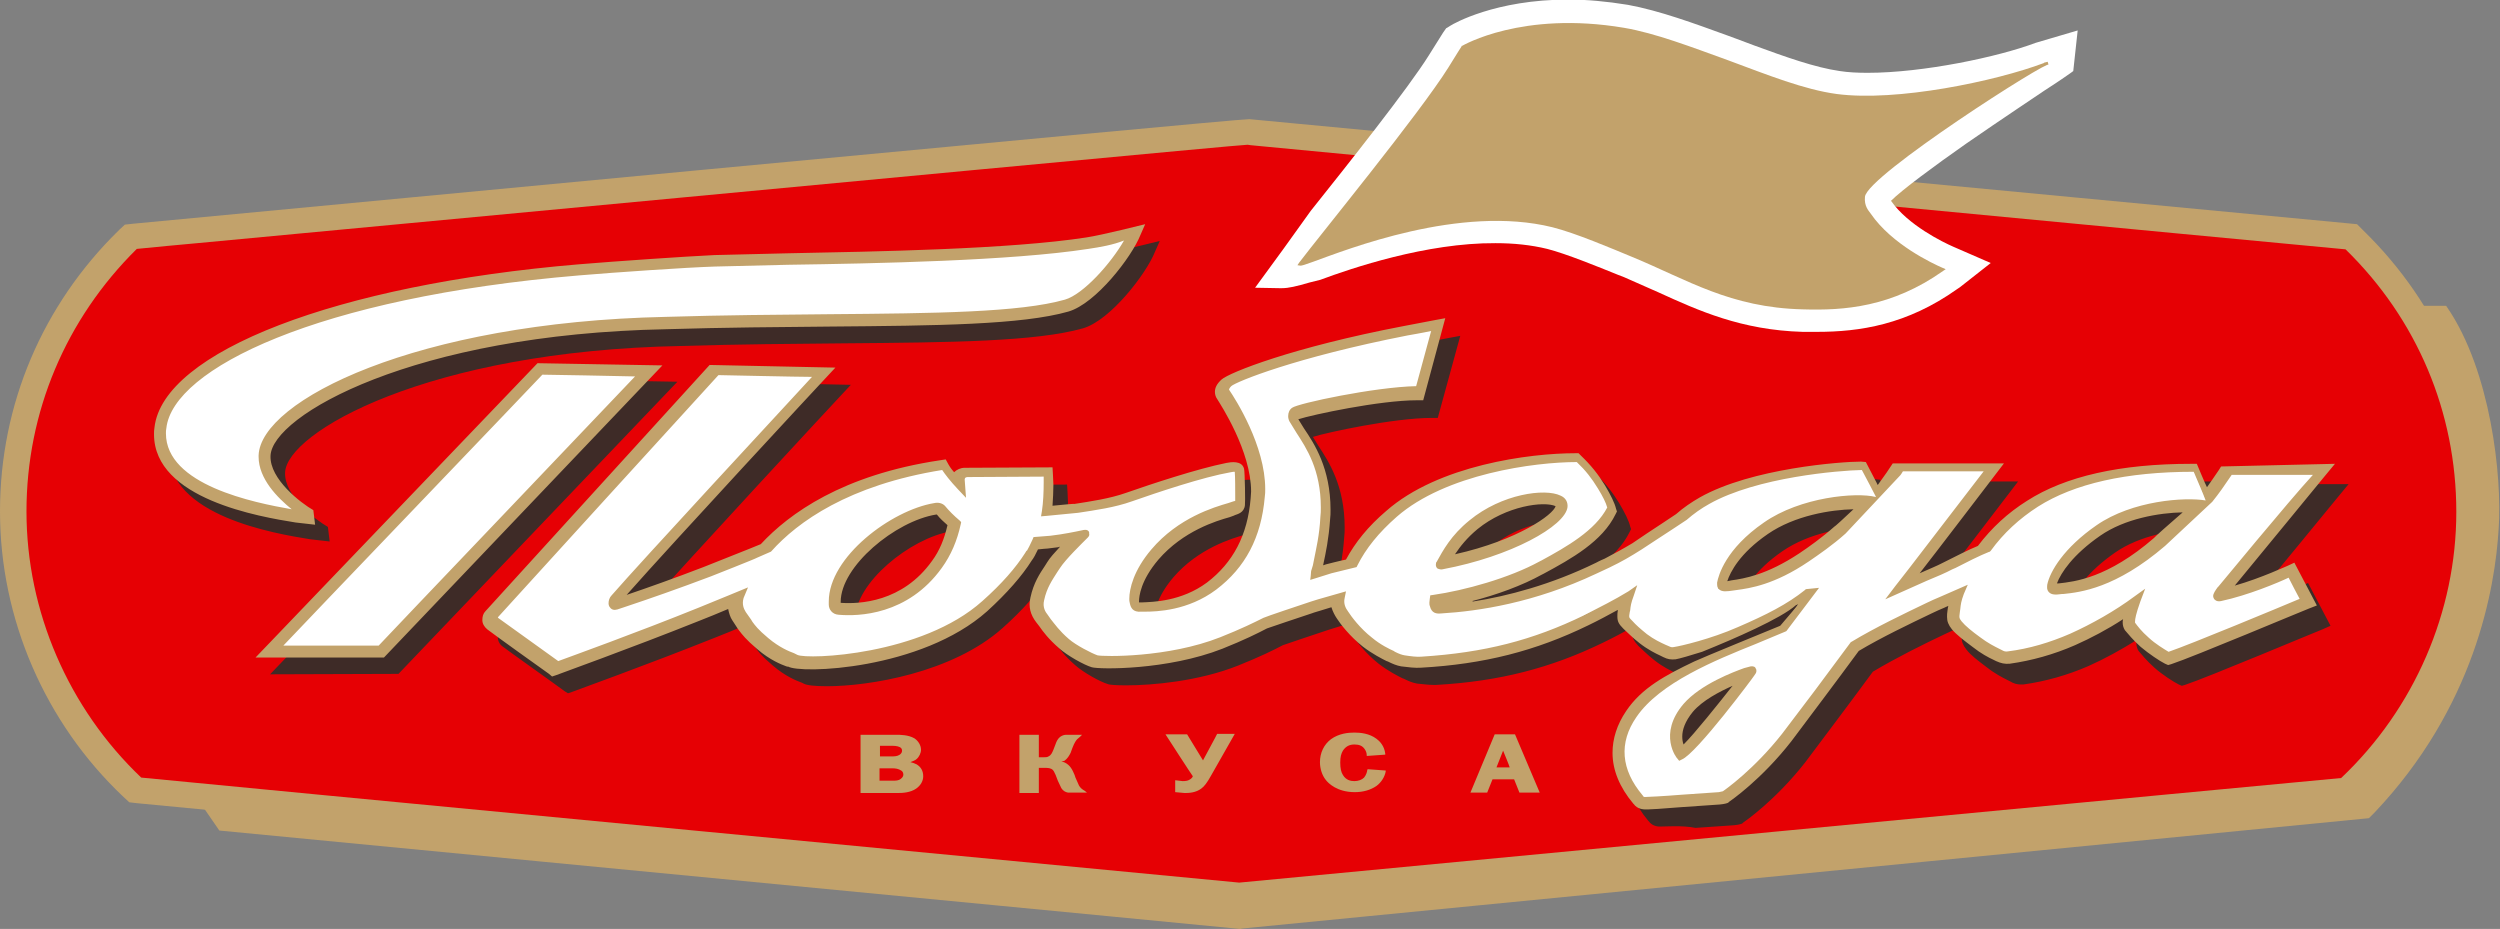 <?xml version="1.0" encoding="UTF-8"?> <svg xmlns="http://www.w3.org/2000/svg" xmlns:xlink="http://www.w3.org/1999/xlink" id="Слой_1" x="0px" y="0px" viewBox="0 0 566.5 210.5" style="enable-background:new 0 0 566.5 210.5;" xml:space="preserve"><rect x="0" y="0" width="566.5" height="210.5" fill="#808080" stroke="none"/> <style type="text/css"> .st0{fill-rule:evenodd;clip-rule:evenodd;fill:#E60004;} .st1{fill-rule:evenodd;clip-rule:evenodd;fill:#C2A26B;} .st2{fill-rule:evenodd;clip-rule:evenodd;fill:#FFFFFF;} .st3{fill-rule:evenodd;clip-rule:evenodd;fill:#3E2B27;} </style> <g> <path class="st0" d="M282.2,29l-251,24l-0.3,0.3c-17,16.4-26.3,38.4-26.3,62.1c0,23.7,9.9,46.6,27.3,62.9l0.3,0.3l250.2,23.9l0.2,0 c0.1,0,250.9-23.9,250.9-23.9l0.3-0.3c17.4-16.3,27.4-39.2,27.4-62.9c0-23.6-9.4-45.6-26.4-62.1l-0.3-0.3l-252-24L282.2,29z"></path> <path class="st1" d="M554.5,69.6l-0.2-0.3h-6.8l0.7,1c11,14.9,12.5,33.3,12.5,49.4c0,22.6-9.6,44.6-26.4,60.5 c-8.3,0.8-248.8,24.5-252.9,24.9c-3-0.3-187-18.3-234.6-22.9l-1.3-0.1l4.2,6.1l202.4,19.5l28.9,2.8l0.5-0.1l255.3-25l1.2-1.2 c22.7-23.9,27.4-50.7,28.2-64.5C567,108,564.4,84,554.5,69.6z"></path> <path class="st1" d="M535.4,52.1l-1.3-1.3L283.1,27c-1.7-0.2-250.5,23.5-253,23.7l-1.8,0.2L27,52.1C9.6,69.1,0,91.7,0,115.9 c0,24.3,10.2,47.9,28,64.7l1.3,1.2L31,182c3.4,0.3,247.5,23.7,249.2,23.8l0.5,0l252.4-24l1.3-1.2c17.8-16.8,28.1-40.4,28.1-64.7 C562.5,91.7,552.9,69.1,535.4,52.1L535.4,52.1z M280.8,200c-3.8-0.4-239.1-22.8-248.8-23.8c-16.5-15.7-26-37.7-26-60.3 C6,93.4,14.9,72.3,31,56.4c0.6-0.1,13.7-1.3,13.7-1.3C201,40.4,281,32.8,282.7,32.8l0.7,0.1c0,0,247.5,23.6,248.1,23.6 c16.2,15.8,25.1,36.9,25.1,59.5c0,22.6-9.5,44.6-26.1,60.3C529.9,176.3,280.9,200,280.8,200z"></path> <path class="st2" d="M329.2,6.9L329.2,6.9L329.2,6.9z M461.3,9.7c-8.5,3.2-25.5,6.8-38.1,6.8c-2.3,0-4.4-0.1-6.3-0.4 c-5.6-0.8-12.3-3.2-19.4-5.8l-4-1.5l-1.9-0.7c-7.7-2.8-15.6-5.7-22.7-7c-4.9-0.8-9.4-1.2-13.5-1.2c-16.6,0-26.1,5.5-26.7,5.9h0 l-0.8,0.5l-0.2,0.1L327,7.4l-3.2,5.1c-4.6,7.4-18.5,24.9-26.8,35.3l-6.1,8.5l-6.5,8.9l5.5,0.1c0.1,0,0.4,0,0.6,0 c1.5,0,3.2-0.4,6.3-1.3l2.4-0.6c7-2.6,24-8.4,39.7-8.3c4.1,0,8,0.4,11.7,1.3c4.3,1.1,11.4,4,16.1,5.9l1.3,0.5l7.7,3.4 c9.2,4.2,18.9,8.6,32.8,9c1,0,2,0,3.1,0h0.1c9.7,0,20.4-1.6,31.8-9.7l0.6-0.4l7-5.5l-8.5-3.7c-2.3-1-10.3-4.9-14.1-10.4 c2.4-2.4,9.8-7.9,17.1-13c8.1-5.6,16.1-10.9,17.7-12c3.6-2.3,6.1-4.1,6.1-4.1l0.4-0.3l1-9.2L461.3,9.7z"></path> <path class="st1" d="M463.2,14.2l-0.1,0.1c-10.9,4.1-33.3,8.8-46.9,7c-7.4-1-15.6-4.3-24.5-7.6c-8.3-3-16.6-6.2-23.7-7.4 c-23.1-3.9-36.5,4-36.7,4.1l-0.1,0l0,0.1c-0.1,0.1-1,1.6-3,4.8c-6.5,10.4-29.1,38-33.8,44.2l-0.4,0.6l0.7,0.1c0.3,0,1-0.2,2.9-0.9 c7.5-2.7,33.3-13,54.2-7.8c5.2,1.3,13.4,4.8,18,6.7c12.6,5.2,22.2,11.5,38.7,11.9c9.4,0.3,20.2-0.5,31.8-8.7l0.6-0.4l-0.7-0.3 c-2.3-1-11.5-5.3-16.3-12.3c-0.5-0.7-1.5-1.7-1.3-3.8c0.4-4.8,42.1-31.4,41.6-29.9c0-0.1-0.2-0.7-0.2-0.7L463.2,14.2z"></path> <path class="st1" d="M207.7,173.2L207.7,173.2c-0.4-0.2-0.9-0.4-1.4-0.5c0.5-0.2,1.1-0.4,1.4-0.7c0.6-0.5,1-1.4,1-2.1 c0-1-0.6-2-1.5-2.6c-1.4-0.8-3.2-0.8-4.2-0.8h-8v13.2h8.3c1.3,0,3-0.1,4.3-1c1-0.7,1.6-1.7,1.6-2.8 C209.2,174.7,208.7,173.8,207.7,173.2L207.7,173.2z M199.4,169h2.6c0.5,0,1.3,0,1.9,0.3c0.4,0.2,0.5,0.5,0.5,0.8 c0,0.3-0.1,0.6-0.5,0.9c-0.6,0.4-1.2,0.4-2,0.4h-2.5V169L199.4,169z M204.1,176.5c-0.5,0.4-1.1,0.4-1.8,0.4h-3v-2.8h2.9 c0.7,0,1.4,0.1,2,0.5c0.2,0.1,0.5,0.4,0.5,0.9C204.7,175.9,204.5,176.2,204.1,176.5L204.1,176.5z M343.3,166.4h-4.6l-5.5,13.2h3.8 c0,0,1.1-2.8,1.2-3h4.9c0.1,0.2,1.2,3,1.2,3h4.6L343.3,166.4L343.3,166.4z M339.1,173.9c0.2-0.5,1.2-3.1,1.5-3.8 c0.3,0.7,1.4,3.4,1.5,3.8H339.1L339.1,173.9z M309.8,174.6c0,0.2-0.2,1-0.7,1.6c-0.5,0.5-1.3,0.8-2.2,0.8c-0.8,0-1.9-0.2-2.6-1.4 c-0.4-0.6-0.6-1.5-0.6-2.8c0-1.3,0.2-2,0.6-2.7c0.6-0.9,1.4-1.4,2.6-1.4c1.1,0,1.8,0.3,2.3,1c0.3,0.4,0.5,0.9,0.5,1.4l0,0.2 l4.2-0.3l0-0.2c-0.2-1.8-1.3-2.9-2-3.4c-1.6-1.2-3.6-1.4-5-1.4c-1.4,0-3.5,0.2-5.3,1.5c-1.6,1.2-2.5,3.1-2.5,5.2c0,1.5,0.5,3,1.3,4 c0.6,0.8,2.6,2.8,6.6,2.8c1.9,0,3.6-0.5,4.9-1.4c1.1-0.8,1.9-2.1,2.1-3.3l0-0.2l-4.1-0.3L309.8,174.6L309.8,174.6z M272.6,172.3 c-0.3-0.5-3.6-5.9-3.6-5.9h-4.9c0,0,6,9.3,6.2,9.5c-0.1,0.3-0.4,0.6-0.8,0.8c-0.3,0.2-0.8,0.3-1.5,0.3l-1.7-0.2l0,0.2v2.5l2.2,0.2 c1,0,2.5-0.1,3.7-1c0.7-0.5,1.3-1.3,2.2-2.9l5.4-9.5h-4C275.8,166.4,272.9,171.7,272.6,172.3L272.6,172.3z M244.5,178l-0.8-1.8 l-0.2-0.6c-0.5-1.2-1-2.2-2.2-2.8c-0.2-0.1-0.5-0.2-0.8-0.2c0.2-0.1,0.5-0.1,0.7-0.2c0.7-0.5,1.1-1.2,1.4-1.8l0.4-1.1 c0.5-1.3,0.9-1.8,1.1-2l0.7-0.6l0.4-0.4l-0.5,0h-3.1c-0.5,0-1,0.2-1.4,0.5c-0.5,0.4-0.8,1-1,1.6l-0.5,1.3c-0.3,0.7-0.5,1.2-1.1,1.5 c-0.3,0.2-0.7,0.2-1.2,0.2h-1v-5.1h-4.4v13.2h4.4V174h1.3c0.7,0,1.4,0,1.9,0.5c0.1,0.1,0.3,0.4,0.6,1.1l0.5,1.3l0.8,1.7 c0.4,0.6,0.9,0.9,1.5,1h4.3l-0.5-0.4C245.1,178.8,244.8,178.5,244.5,178z"></path> <path class="st3" d="M376.2,187.3c-0.1,0-0.2,0-0.3,0c-1.4-0.1-2.1-0.9-2.2-1.1l-0.2-0.2c-3.1-3.7-4.7-7.6-4.7-11.5 c0-3.2,1-6.4,3.1-9.5c3.5-5.2,8.9-8.1,15.4-11.2c1.9-0.9,17-7.1,20-8.3c0.8-1,3.1-3.7,3.8-4.7c-0.2,0.1-0.5,0.2-0.7,0.2 c-3.5,3.1-13.9,7.6-21.3,10.6c-2.5,0.8-5.3,1.7-6,1.8c-0.3,0-0.5,0-0.7,0c-0.7,0-1.3-0.2-2.1-0.6l-0.6-0.3 c-1.1-0.5-2.9-1.4-4.7-2.8c-1.8-1.4-2.7-2.4-3.6-3.2l-0.2-0.2c-0.9-1-1.3-1.6-1.3-2.7c0-0.4,0.1-0.8,0.1-1.4c0,0,0-0.1,0-0.1 c-2.2,1.2-4.4,2.4-6.7,3.5c-11.9,5.8-23.6,8.8-37.8,9.6c-0.3,0-0.5,0-0.8,0c-1.1,0-2.4-0.2-3.6-0.3c-1.1-0.2-2-0.6-3-1.1l-0.3-0.1 c-1-0.5-3.2-1.6-5.4-3.3c-2.9-2.3-5-5-5.9-6.5c-0.4-0.6-0.9-1.5-1.2-2.5c-1.3,0.4-2.6,0.8-2.6,0.8l-1.6,0.5 c-3.4,1.1-9.8,3.3-10.4,3.5c-2.1,1.1-5.1,2.6-10.1,4.6c-9,3.6-19.6,4.5-25.4,4.5c-2.2,0-3.8-0.1-4.2-0.3c-1.7-0.5-5.5-2.6-7.4-4.3 c-2.4-2.1-3.6-3.8-4.5-5l-0.7-0.9c-1.3-1.7-1.8-3.6-1.3-5.6c0.7-3.3,2.1-5.4,3.3-7.2l0.5-0.8c0.6-1,1.7-2.2,2.9-3.5 c-0.1,0-0.2,0-0.4,0.1l-2.4,0.3c0,0-1.5,0.1-2.2,0.2c-0.5,1.1-1,2-1.4,2.5c-2.2,3.5-5.6,7.4-10.2,11.5 c-11.4,10.2-30.4,13.2-39.8,13.2c-2.7,0-4.6-0.2-5.3-0.6l0,0l-0.4-0.2c-1.1-0.4-3.7-1.4-6.6-3.9c-2.6-2.2-3.4-3.3-4-4.2l-0.3-0.4 l-1.3-1.9c-0.4-0.6-0.7-1.5-0.9-2.5c-0.4,0.2-6.5,2.7-6.6,2.7c-15.5,6.2-32.2,12.2-32.4,12.3l-0.9,0.3l-0.8-0.5 c-1.3-1-13-9.3-14-10.1c-0.7-0.5-1.1-1.3-1.1-2.1c-0.1-0.8,0.2-1.5,0.7-2l50.8-55.8l28.5,0.6l-2.7,2.9 c-0.4,0.4-33.9,36.5-44.6,48.6c5-1.7,10.9-3.8,17.4-6.3l10.3-4.1c0,0,2.2-0.9,2.7-1.1c6.4-6.9,18.5-15.7,40.5-19l1.3-0.2l0.6,1.1 c0.1,0.2,0.5,0.9,1.3,1.8c0.6-0.6,1.5-1,2.4-1l19.8-0.1l0.1,1.7c0,0.7,0.1,1.5,0.1,2.3c0,1.5-0.1,3.1-0.2,4.7 c2.1-0.2,4.9-0.4,4.9-0.4h0c3.8-0.6,8-1.2,11.7-2.5c5.7-2,16.3-5.5,22.9-6.7c0.4-0.1,1-0.2,1.6-0.2c1,0,2.1,0.3,2.4,1.5 c0.2,0.8,0.3,7.8,0.2,8.3c-0.2,1.7-1.7,2-2.2,2.2l-0.2,0.1l-1.1,0.4c-2.9,0.8-10.5,3.1-16.1,9.6c-4,4.7-4.4,8.3-4.4,9.5 c0,0.1,0,0.1,0,0.2c0.3,0,0.7,0,0.7,0c2.4,0,8.9-0.2,14.7-4.5c5.9-4.5,9.2-10.7,9.9-19.1c0.1-0.5,0.1-1,0.1-1.5 c0-9.2-6.9-19.7-7.7-21c-0.3-0.4-0.5-1-0.5-1.6c0-0.9,0.4-1.9,1.5-2.8c1.8-1.6,16.2-7.2,41.2-12.1l6.8-1.3l2.7-0.5l-5.1,18.6h-1.3 c0,0,0,0-0.1,0c-8.5,0-23.8,3.3-26.9,4.3c0.1,0.2,1.3,2.1,1.3,2.1c2.3,3.5,5.9,9,5.9,18.4c0,0.7,0,1.5-0.1,2.2 c-0.3,4.4-1,7.7-1.5,10c0,0,0,0.2-0.1,0.4c0.4-0.1,0.6-0.2,0.6-0.2c0,0,3.5-0.8,4.6-1.1c2.1-3.9,5-7.5,9.1-11 c11.8-10.4,32.5-13.1,42.9-13.1h0.7l0.5,0.5c2.3,2.2,3.9,4.2,5.5,6.8c1.3,2.2,2.2,4,2.5,5.3l0.2,0.6l-0.3,0.6 c-3,6.2-10,10.1-16.3,13.6l-0.4,0.2c-4.5,2.5-10.3,4.6-15.8,6c7.8-1.1,17.6-3.6,28.1-8.8c0,0,0.9-0.5,1.9-0.9 c2.1-1.1,4.3-2.3,6.3-3.5l3.4-2.3c0,0,6.4-4.2,6.5-4.3c1.7-1.5,3.5-2.7,5.4-3.8c11.7-6.7,32.1-8.1,36.5-8.1l1.1,0.1l2.5,4.9 c0,0,0.1,0.3,0.2,0.4c1-1.4,2-2.8,2-2.8l1.4-2.1l21.6,0l3.6,0c0,0-17.1,22.4-19.1,24.9c2-0.9,4-1.7,5.3-2.4l0.7-0.3 c2.2-1.1,5.3-2.7,7.4-3.6c3.1-4.1,6.8-7.5,11.1-10.2c8.7-5.6,21.2-8.4,37.2-8.4h0.1l1.2,0c0,0,2,4.8,2.3,5.3c0.7-1,1.5-2.1,2.7-3.9 l0.5-0.8l25.5,0l-2.4,2.9c0,0-15.5,18.9-20.3,24.7c6-1.7,11.9-4.5,12-4.5l1.5-0.7l5.1,9.7l-1.8,0.8c-1.1,0.4-26.3,11-31.2,12.6 l-0.7,0.2l-0.7-0.3c-1.2-0.6-3.7-2.2-5.5-3.8c-1.9-1.7-2.8-2.9-3.6-3.8c-0.3-0.5-0.5-1-0.5-1.8c0-0.2,0-0.4,0.1-0.7 c-3.5,2.2-7.3,4.3-10.9,5.9c-4.8,2.1-9.8,3.5-14.8,4.2c-0.2,0-0.4,0-0.6,0c-0.8,0-1.6-0.2-2.4-0.7l-0.6-0.3c-1-0.5-2.8-1.4-4.7-2.9 c-2-1.5-3.7-2.8-4.6-4c-0.8-1-1.1-1.8-1.1-2.8c0-0.4,0-0.9,0.1-1.4c0,0,0.1-0.9,0.1-1.1c-0.3,0.1-0.9,0.4-0.9,0.4l-1.4,0.6 l-1.5,0.7c-5.1,2.4-11.3,5.5-16.5,8.6c-0.4,0.6-7.8,10.5-7.8,10.5l-7.5,10c-6.8,8.7-13.8,13.5-14.1,13.7l-0.1,0.1l-0.1,0.1 c-0.2,0.1-0.8,0.3-1.9,0.4l-8.7,0.6C381.3,187,377.4,187.3,376.2,187.3L376.2,187.3z M396,159.2c-2.9,1.3-6.8,3.3-9,5.9 c-1.9,2.2-2.4,4.2-2.4,5.7c0,0.7,0.1,1.3,0.3,1.8C387.4,169.9,392.6,163.5,396,159.2L396,159.2z M215.5,120.4 C215.5,120.4,215.5,120.4,215.5,120.4c-9.3,1.6-21.7,11.7-21.7,19.8c0,0.1,0,0.2,0,0.2c0.5,0,1.1,0.1,1.7,0.1 c4.8,0,13.1-1.3,19-9.6c1.7-2.3,2.8-5.1,3.6-8c-0.9-0.8-1.7-1.6-2.4-2.5C215.6,120.4,215.6,120.4,215.5,120.4L215.5,120.4z M498,119.9c-5.3,0.1-13.1,1.4-18.7,5.3c-6.2,4.3-8.9,8.4-9.8,10.8l0.4,0c3.6-0.4,11.1-1.2,21.6-10.3 C491.4,125.6,495.1,122.4,498,119.9L498,119.9z M423.3,119.3c-5.1,0.1-13.3,1.4-19.4,5.6c-6.4,4.4-8.5,8.6-9.2,10.7 c0.1,0,1-0.2,1-0.2c2.8-0.4,7.9-1.2,15.3-6.1c2.1-1.4,5.2-3.6,8-6.1C419,123.2,421.2,121.2,423.3,119.3L423.3,119.3z M353.1,118.1 c-3.8,0-10,1.6-15,5.7c-2.4,2-3.9,3.9-5.1,5.7c14.2-3.2,22.2-9.1,22.8-10.9C355.2,118.2,354.3,118.1,353.1,118.1L353.1,118.1z M61.2,152.8l29.1-0.1l63.2-66.2l-28.3-0.5L61.2,152.8L61.2,152.8z M406.4,144.8L406.4,144.8l0.1-0.1L406.4,144.8L406.4,144.8z M74.7,122.7l-0.4-3.3c-2.8-1.6-9.9-7-9.7-12.3c0.3-9.1,32.3-27.6,89.7-28.7c13.1-0.4,25.8-0.5,37-0.6c24.3-0.2,43.5-0.4,54.1-3.4 c6.2-1.8,14.3-12.3,16.3-17.3l1.1-2.5c0,0-9.9,2.5-13.3,3c-17.4,2.7-47.7,3.2-67.8,3.6l-16.5,0.4c-6.4,0.3-22.5,1.4-30.8,2.1 c-54.7,4.6-94.2,19.8-96.1,37c-0.1,0.5-0.1,1-0.1,1.5c0,14.7,24,18.7,32.1,20L74.7,122.7z"></path> <path class="st2" d="M503.2,135.3c-1.4,0.3-0.2-1.2,0.3-1.9c0.1-0.1,21.9-26.5,21.9-26.5l-20.8,0c-2.2,3.3-3,4.4-4.6,6.5 c-1.1-2.7-2.4-5.8-3-7.1c-4.7,0-23.6-0.1-36.4,8.1c-4.7,3-8.2,6.6-10.9,10.2c-2.1,0.8-6.2,2.9-8.3,4h0c-2.8,1.5-8,3.4-11.8,5.3 c5.5-7.1,12.5-16.1,21.2-27.5l-20.7,0c-2.1,3-3.1,4.6-4.6,6.5c-1.1-2.2-2.9-5.5-3.5-6.9c-4.7,0-24.4,1.5-35.6,7.9 c-1.9,1.1-3.7,2.4-5.2,3.7c-4,2.6-8.4,5.6-10,6.6c-2.8,1.8-5.6,3.3-8.4,4.7c0,0,0-0.1,0-0.1c-13.4,6.6-26.5,9.2-36.6,9.7 c-1,0.1-1.4,0-1.7-1c-0.1-0.2-0.1-0.7,0-1.4c7.1-1,17.3-3.9,24.4-7.7c6.1-3.4,13.1-7.2,15.9-13c-0.3-1.3-1.2-3-2.3-4.8 c-1.6-2.7-3.3-4.6-5.2-6.4c-10.1,0-30.5,2.8-41.8,12.7c-4.5,4-7.3,7.7-9.1,11.2c-1.7,0.4-3.8,0.9-5.3,1.3l0,0 c-1.4,0.4-3.2,0.9-3.6,1.1c-0.1,0,0.4-1.1,0.6-1.9c0.3-1.9,1.4-5.7,1.8-11.2c0.8-12.8-5.6-18.7-7.1-22c-0.3-0.8-0.2-1.5,0.3-1.9 c1-0.8,18.8-4.7,28.3-4.7c1-3.4,2.9-11,4-14.6c-2,0.3-4.2,0.8-6.7,1.2C293,80.3,279.3,85.9,278,87.1c-0.8,0.7-1.1,1.5-0.7,2 c0.4,0.6,8.9,13.1,7.9,23.6c-0.7,8-3.7,15.1-10.6,20.3c-7.1,5.3-15.2,4.7-16.5,4.9c-1.3,0.1-1.5-0.4-1.7-1.2 c-0.2-1.1-0.1-5.6,4.7-11.4c6.8-8,16.4-9.9,17.9-10.5c0.6-0.2,1.2-0.1,1.3-0.8c0.1-0.7-0.1-7.3-0.2-7.6c-0.1-0.3-1.2-0.2-2-0.1 c-6.3,1.2-16.5,4.6-22.6,6.7c-3.7,1.3-8,1.9-12,2.5v0c-1.7,0.2-5.7,0.5-7.1,0.7c0.4-2.7,0.5-6.7,0.4-8.9c0,0-14.3,0.1-18.2,0.1 c-1.2,0-1.6,1-1.6,1.6c0,0.4,0.1,0.9,0.1,1.4c-2.3-2.3-3.6-4.3-3.8-4.8c-20.8,3.2-33.1,11.4-39.8,18.8c-1,0.4-2,0.9-3,1.3l0,0 c-3.6,1.5-7,2.9-10.4,4.1l0,0c-8.2,3.1-15.5,5.6-21.2,7.5c-0.9,0.3-1-0.9-0.2-1.7c7.6-8.8,46.8-51,46.8-51l-23.7-0.5 c0,0-49.1,53.9-50.3,55.2c-0.3,0.3-0.4,1,0.3,1.5c1,0.8,13.9,10,13.9,10s16.6-6,32.3-12.3c0,0,0,0,0-0.1c2.2-0.9,4.4-1.8,6.6-2.7 c0,0,1.7-0.7,2.5-1.1c-0.1,0.2-0.2,0.3-0.2,0.5c-0.4,1.6,0,2.8,0.7,3.8c0.3,0.5,0.7,1.1,1.2,1.8c0.8,1,1.2,1.9,4.1,4.4 c3.4,2.8,6.2,3.5,6.6,3.8c1.7,1.1,28.7,0.6,43.1-12.3c4.5-4.1,7.8-7.8,9.9-11.1c0.1,0,0.9-1.4,1.7-3.2c1.3-0.1,2.8-0.2,3.2-0.3 c0.4,0,1.5-0.2,2.3-0.3l0,0c2.8-0.4,5.4-1,5.4-1s0.3-0.1,0.3,0c0,0.1,0,0-0.1,0.1c-1.8,1.7-5.1,5-6.4,7c-1.4,2.2-2.9,4.1-3.7,7.5 c-0.5,2,0.4,3.4,1,4.1c1,1.3,2,3.1,5,5.6c1.7,1.5,5.3,3.4,6.8,3.9c1.1,0.4,16.2,0.7,28.4-4.1c5.1-2,8-3.5,9.9-4.5 c0.4-0.2,7.4-2.6,10.6-3.6c2.1-0.6,5.3-1.6,6.4-1.9c-0.3,1.7,0.4,2.9,1,3.8c1,1.5,3,4,5.6,6.1c2.3,1.8,4.9,3,5.4,3.2 c1,0.5,1.7,0.8,2.5,0.9c1.6,0.2,3,0.4,4,0.3c14.1-0.9,25.4-3.7,37.2-9.5c0,0,0-0.1,0-0.1c3.4-1.5,6.8-3.3,10.1-5.3 c-0.7,1.9-0.7,2.6-0.9,3.9c-0.2,1.6-0.2,1.7,0.7,2.6c0.9,0.9,1.8,1.8,3.6,3.3c2,1.6,4.1,2.4,5,2.9c0.7,0.4,1.1,0.4,1.8,0.3 c1.3-0.2,8.3-1.5,14.6-4.3c5.7-2.5,10.8-5.2,15.4-8.9l0.6-0.1c0,0-2.9,3.8-6,7.9c-8.9,4.1-27.2,9.5-34.1,19.7 c-7.1,10.4,1.3,18.6,1.7,19.2c0,0,0.2,0.4,0.9,0.4c0.7,0.1,8.2-0.5,8.2-0.5s7.8-0.5,8.7-0.6c0.9-0.1,1.3-0.3,1.3-0.3 s7-4.7,13.7-13.3c3.7-4.7,4.1-5.4,15.5-20.7c5.9-3.5,13.1-6.9,18.5-9.5c1.3-0.6,4.2-2,5.6-2.5c-0.8,2.1-0.8,3-1,4.4 c-0.2,1.6-0.1,2,0.6,2.9c0.9,1,2.5,2.3,4.4,3.7c2.3,1.7,4.2,2.5,5.1,3c0.7,0.4,1.3,0.5,2,0.4c1.7-0.2,7.4-1,14.3-4 c4.6-2.1,10-5.1,14.6-8.5c-0.7,1.9-1.7,4.8-1.1,5.6c0.7,0.9,1.5,2,3.3,3.6c1.7,1.4,4,3,5.1,3.5c4.8-1.7,31-12.6,31-12.6l-3.4-6.5 C519.1,129.8,510.4,133.9,503.2,135.3L503.2,135.3z M333.7,118.5c7.1-5.8,16.4-7,19.6-5.4c4.9,2.3-7.6,11.5-26.5,15 c-0.1,0-0.4,0-0.4-0.3C327.9,125,329.7,121.8,333.7,118.5L333.7,118.5z M212.6,128.2c-7.5,10.4-18.6,10.6-22.6,10.3 c-1-0.1-1.3-0.8-1.3-1.5c-0.5-9.5,13.1-20.4,23.1-22.1c0.8-0.1,1.4,0.1,1.7,0.4c0.9,1.1,2,2.3,3.3,3.3 C216.1,121.7,214.9,125,212.6,128.2L212.6,128.2z M397.2,152.2c0,0.1-0.1,0.2-0.3,0.4c-0.8,1.2-13.2,17.6-16.1,18.8 c0,0-4-4.9,1.4-11.2c4.1-4.7,12.8-7.6,13.3-7.8c0.6-0.2,0.8-0.3,1.3-0.4C397.2,151.8,397.4,151.9,397.2,152.2L397.2,152.2z M416.9,120.7c-2.8,2.5-5.8,4.7-8.2,6.2c-8.4,5.6-14.1,6.1-16.7,6.5c-1.7,0.3-2.9,0.4-2.7-0.8c0.4-2.4,2.6-7.7,10.3-13 c8.4-5.8,20.8-6.5,24.6-5.6C422.3,115.7,419.4,118.4,416.9,120.7L416.9,120.7z M489.3,123.2c-11.3,9.8-19.2,10.3-22.9,10.8 c-1.8,0.2-2.5,0.2-2.3-1c0.4-2.4,3.1-7.6,10.8-12.9c7.9-5.5,19.6-6.2,24.1-5.4C497.2,116.2,492.3,120.6,489.3,123.2L489.3,123.2z M59.5,103.2c-0.3,7.5,10.6,13.9,10.6,13.9c-1.9-0.9-35.1-3.4-33.3-20.2c1.6-15,38-30.7,94.5-35.4c8.5-0.7,24.5-1.8,30.8-2.1 c14.7-0.6,61-0.3,84.5-4c3.9-0.6,7.7-1.3,10.2-2.9c-1.9,4.8-9.8,14.7-15.2,16.3c-15.2,4.3-50,2.6-90.7,3.9l0,0 C94.2,73.9,59.9,91.8,59.5,103.2L59.5,103.2z M122.5,84l23.5,0.4l-59.9,62.8l-24.2,0L122.5,84z"></path> <path class="st1" d="M71.4,118.9l-0.4-3.3c-2.8-1.6-9.9-7-9.7-12.3c0.3-9.1,32.3-27.6,89.7-28.7c13.1-0.4,25.8-0.5,37-0.6 c24.3-0.2,43.6-0.4,54.1-3.4c6.2-1.8,14.3-12.3,16.3-17.3l1.1-2.5c0,0-9.9,2.5-13.3,3c-17.4,2.7-47.7,3.2-67.8,3.6l-16.5,0.4 c-6.4,0.3-22.5,1.4-30.8,2.1c-54.7,4.6-94.2,19.8-96.1,37c-0.1,0.5-0.1,1-0.1,1.5c0,14.7,24,18.7,32.1,20L71.4,118.9L71.4,118.9z M37.6,98.2c0-0.4,0-0.8,0.1-1.2c1.5-13.4,34.1-29.6,93.6-34.6c8.3-0.7,24.3-1.8,30.7-2l16.5-0.4c20.1-0.3,50.6-0.9,68.1-3.6 c2.7-0.4,5.6-0.9,8.1-1.9c-2.9,5.1-9.2,12.2-13.4,13.4c-10.2,2.9-29.3,3.1-53.4,3.3c-11.2,0.1-23.9,0.2-37,0.6 C94.3,73,59,90.8,58.6,103.2c0,0.1,0,0.2,0,0.3c0,5,4.3,9.3,7.5,11.9C57.5,113.9,37.6,109.9,37.6,98.2L37.6,98.2z M121.8,82.3 l28.3,0.5L87,149l-29.1,0L121.8,82.3L121.8,82.3z M85.8,146.3c-0.7,0-18.1,0-21.6,0c2.8-3,58.2-60.8,58.7-61.4 c0.7,0,17.6,0.3,21,0.4C141.2,88.2,86.3,145.7,85.8,146.3L85.8,146.3z M326.9,129c15.5-2.9,27.8-9.8,28.3-14.1 c0.1-1.1-0.4-2.1-1.6-2.6c-3.5-1.7-13.3-0.4-20.6,5.6c-4.2,3.4-6,6.8-7.5,9.5l-0.1,0.1l0,0.2c-0.1,0.4,0,0.8,0.3,1.1 C326.1,129,326.6,129.1,326.9,129L326.9,129z M334.8,119.9c6.5-5.3,15.1-6.4,17.7-5.2c-0.5,1.9-8.5,7.7-22.8,10.9 C330.9,123.8,332.4,121.9,334.8,119.9L334.8,119.9z M396.7,151L396.7,151c-0.1,0-1.4,0.4-1.5,0.4c-2.2,0.8-9.8,3.6-13.7,8.1 c-5.9,6.9-1.5,12.4-1.4,12.4l0.4,0.5l0.6-0.3c3.3-1.3,16.4-18.9,16.4-19l0.4-0.6c0.1-0.2,0.1-0.4,0.1-0.5c0-0.3-0.1-0.5-0.2-0.6 C397.8,151.2,397.4,150.9,396.7,151L396.7,151z M381.5,168.7c-0.2-0.5-0.3-1.1-0.3-1.8c0-1.5,0.6-3.4,2.4-5.6 c2.2-2.6,6.1-4.6,9-5.9C389.2,159.7,384.1,166.1,381.5,168.7L381.5,168.7z M529.1,105.1l-2.4,2.9c0,0-15.5,18.9-20.3,24.7 c6-1.7,11.9-4.5,12-4.5l1.5-0.7l5.1,9.7l-1.8,0.7c-1.1,0.4-26.3,11-31.2,12.6l-0.7,0.2l-0.7-0.3c-1.2-0.6-3.6-2.2-5.5-3.8 c-1.9-1.7-2.8-2.9-3.6-3.8c-0.3-0.5-0.5-1-0.5-1.8c0-0.2,0-0.4,0.1-0.7c-3.5,2.3-7.3,4.3-10.9,5.9c-4.8,2.1-9.8,3.5-14.8,4.2 c-1.1,0.1-2-0.1-3.1-0.6l-0.6-0.3c-1.1-0.5-2.8-1.4-4.7-2.9c-2-1.5-3.7-2.8-4.7-4c-0.8-1-1.1-1.8-1.1-2.8c0-0.4,0-0.9,0.1-1.4 c0,0,0.1-0.9,0.2-1.1c-0.3,0.1-0.9,0.4-0.9,0.4l-1.4,0.6l-1.5,0.7c-5,2.4-11.3,5.4-16.5,8.5c-0.4,0.6-7.8,10.5-7.8,10.5l-7.5,10 c-6.8,8.7-13.8,13.5-14.1,13.7l-0.1,0.1l-0.1,0.1c-0.2,0.1-0.8,0.3-1.9,0.4l-8.7,0.6c-3.5,0.3-7.8,0.6-8.5,0.5 c-1.4-0.1-2.1-0.9-2.2-1.1l-0.2-0.2c-3.1-3.7-4.7-7.6-4.7-11.5c0-3.2,1-6.4,3.1-9.5c3.5-5.2,8.9-8.1,15.4-11.2 c1.9-0.9,16.6-6.9,19.5-8.1c0.8-1,3.4-3.9,4.1-4.9c-0.2,0.1-0.4,0.2-0.5,0.2c-3.5,3.1-13.9,7.6-21.3,10.6c-2.5,0.8-5.3,1.6-6,1.7 c-1.1,0.1-1.8,0-2.8-0.5l-0.6-0.3c-1.1-0.5-2.9-1.4-4.7-2.8c-1.8-1.4-2.7-2.4-3.6-3.2l-0.2-0.2c-1-1-1.3-1.6-1.3-2.7 c0-0.4,0-0.9,0.1-1.4c0,0,0-0.1,0-0.1c-2.2,1.2-4.4,2.4-6.7,3.5c-11.9,5.8-23.6,8.8-37.9,9.6c-1.3,0.1-2.9-0.1-4.5-0.3 c-1.1-0.2-2-0.6-3-1.1l-0.3-0.1c-1-0.5-3.2-1.6-5.4-3.3c-2.9-2.3-5-5-5.9-6.4c-0.4-0.6-0.9-1.5-1.2-2.5c-1.3,0.4-2.6,0.8-2.6,0.8 s-1.7,0.5-1.6,0.5c-3.4,1.1-9.8,3.3-10.4,3.5c-2.1,1.1-5.1,2.6-10.1,4.6c-12.5,4.9-27.9,4.7-29.6,4.2c-1.7-0.5-5.5-2.6-7.4-4.3 c-2.4-2.1-3.6-3.7-4.5-5l-0.7-0.9c-1.3-1.7-1.8-3.5-1.3-5.6c0.7-3.3,2.1-5.4,3.3-7.2l0.5-0.8c0.6-1,1.7-2.2,2.9-3.5 c-0.1,0-0.2,0-0.4,0.1l-2.4,0.3c0,0-1.5,0.1-2.2,0.2c-0.5,1.1-1,2-1.4,2.5c-2.2,3.5-5.6,7.4-10.1,11.5 c-14.9,13.3-42.5,14.3-45.2,12.5l0.1,0.1l-0.4-0.1c-1.1-0.4-3.7-1.4-6.6-3.9c-2.6-2.2-3.4-3.3-4.1-4.2l-0.3-0.4l-1.3-2 c-0.4-0.6-0.7-1.5-0.9-2.5c-0.4,0.2-6.5,2.7-6.6,2.7c-15.5,6.2-32.2,12.2-32.4,12.3l-0.9,0.3l-0.7-0.6c-1.3-0.9-13-9.3-14-10.1 c-0.7-0.6-1.1-1.3-1.1-2.1c0-0.8,0.2-1.5,0.7-2l50.8-55.8l28.5,0.6l-2.7,2.9c-0.4,0.4-33.9,36.5-44.6,48.6c5-1.7,10.9-3.8,17.4-6.3 l10.3-4.1c0,0,2.2-0.9,2.7-1.1c6.4-6.9,18.5-15.7,40.6-19l1.3-0.2l0.6,1.1c0.1,0.2,0.5,0.9,1.3,1.8c0.6-0.6,1.5-1,2.4-1l19.9-0.1 l0.1,1.7c0,0.7,0.1,1.5,0.1,2.3c0,1.5-0.1,3.1-0.2,4.7c2.1-0.2,5-0.5,4.9-0.4c3.8-0.6,8-1.2,11.7-2.5c5.7-2,16.3-5.5,22.8-6.8 c1-0.2,3.5-0.6,4,1.3c0.2,0.8,0.3,7.8,0.2,8.3c-0.2,1.7-1.7,2-2.2,2.2c0,0-0.3,0.1-0.2,0.1l-1.1,0.4c-2.9,0.8-10.5,3.1-16.1,9.6 c-4,4.7-4.4,8.3-4.4,9.5c0,0.1,0,0.1,0,0.2c0.3,0,0.7,0,0.7,0c2.4-0.1,8.9-0.2,14.7-4.5c5.9-4.5,9.2-10.7,9.9-19.1 c0-0.5,0.1-1,0.1-1.5c0-9.2-6.9-19.7-7.7-21c-0.3-0.4-0.5-1-0.5-1.6c0-0.9,0.4-1.8,1.5-2.8c1.8-1.6,16.1-7.3,41.2-12.1l6.8-1.3 l2.7-0.5l-5,18.6l-1.4,0c-8.5,0-23.8,3.3-26.9,4.3c0.1,0.2,1.3,2.1,1.3,2.1c2.3,3.4,6,9,6,18.4c0,0.7,0,1.5-0.1,2.2 c-0.3,4.4-1,7.7-1.5,10c0,0,0,0.2-0.1,0.4c0.4-0.1,0.6-0.2,0.6-0.2c0,0,3.5-0.9,4.6-1.1c2.1-3.9,5-7.5,9.1-11 c11.8-10.4,32.5-13.1,42.9-13.1h0.7l0.5,0.5c2.3,2.2,3.9,4.2,5.5,6.8c1.3,2.2,2.2,4,2.5,5.3l0.2,0.6l-0.3,0.6 c-3,6.2-10,10.1-16.3,13.5l-0.4,0.2c-4.5,2.5-10.3,4.6-15.8,6c0.2,0,0,0.1,0.2,0.1c7.7-1.2,17.7-3.8,27.9-8.8c0,0,0.9-0.5,1.9-0.9 c2.1-1.1,4.3-2.3,6.3-3.5l3.4-2.3c0,0,6.4-4.2,6.5-4.3c1.7-1.5,3.5-2.7,5.4-3.8c11.7-6.6,32.1-8.1,36.5-8.1l1.1,0.1l2.5,4.8 c0,0,0.1,0.3,0.2,0.4l2-2.8l1.4-2.1l21.6,0l3.6,0c0,0-17.1,22.4-19.1,24.9c2-0.9,4-1.7,5.3-2.4l0.6-0.3c2.2-1.1,5.3-2.7,7.3-3.5 c3.1-4.1,6.8-7.5,11.1-10.2c8.7-5.6,21.2-8.4,37.2-8.4h0.1l1.2,0c0,0,2,4.8,2.3,5.3c0.7-1,1.5-2.1,2.7-3.9l0.5-0.8L529.1,105.1 L529.1,105.1z M502.7,132.9l-0.2,0.2c-0.5,0.7-1,1.4-1,2c0,0.2,0.1,0.4,0.2,0.6c0.2,0.3,0.7,0.7,1.6,0.5c6.1-1.3,13-4.2,15.3-5.3 c0.5,1,1.9,3.7,2.5,4.8c-4.5,1.9-24.7,10.3-29.7,12c-1-0.6-3-1.8-4.5-3.2c-1.7-1.5-2.5-2.6-3.1-3.4c0,0,0-0.1,0-0.3 c0-0.5,0.2-1.7,1.2-4.5l1.1-2.9l-2.5,1.8c-4.3,3.2-9.6,6.2-14.5,8.4c-4.6,2-9.3,3.4-14.1,4c-0.5,0.1-0.9,0-1.4-0.3l-0.6-0.3 c-1-0.5-2.6-1.3-4.3-2.6c-1.8-1.3-3.4-2.6-4.2-3.6c-0.5-0.7-0.6-0.7-0.4-2.1l0.1-0.7c0.1-1,0.2-1.8,0.8-3.4l0.9-2.1l-6.4,2.8 l-1.4,0.6l-1.5,0.7c-5.2,2.5-11.7,5.6-17,8.8l-0.2,0.1l-8.1,10.9l-7.5,9.9c-6.3,8-12.8,12.6-13.4,13c-0.1,0-0.9,0.2-0.9,0.2 l-8.7,0.6c-3.6,0.3-7.6,0.5-8.1,0.5c-0.2,0-0.3-0.1-0.3-0.1l0.1,0.1l-0.3-0.4c-4.9-5.8-5.4-11.9-1.4-17.7 c5.3-7.8,17.9-12.9,27.1-16.6l6.7-2.8l0.2-0.1l7.4-9.8l-3,0.3l-0.2,0.2c-4,3.2-8.7,5.6-15.2,8.4c-6.1,2.7-13,4.3-14.4,4.5 c-0.5,0.1-0.7,0.1-1.3-0.2l-0.7-0.3c-1.1-0.5-2.6-1.2-4.2-2.4c-1.6-1.3-2.5-2.1-3.3-3l-0.2-0.2c-0.6-0.6-0.6-0.6-0.4-1.8l0.1-0.4 c0.1-1,0.2-1.7,0.8-3.3l0.8-2.4L369,134c-3.1,1.9-6.5,3.6-10,5.4c-11.7,5.7-22.7,8.5-36.9,9.4c-1,0.1-2.5-0.1-3.8-0.3 c-0.6-0.1-1.2-0.3-2.2-0.8l-0.3-0.2c-0.9-0.4-3-1.4-4.9-3c-2.7-2.1-4.7-4.8-5.4-5.9c-0.6-0.8-1.1-1.8-0.8-3.1l0.3-1.5l-6.3,1.8 l-1.6,0.5c-2.4,0.8-10.2,3.4-10.8,3.7c-2,1-5,2.5-9.8,4.4c-11.9,4.7-26.5,4.4-27.8,4.1c-1.4-0.5-4.9-2.3-6.5-3.7 c-2.2-1.9-3.2-3.4-4.1-4.5l-0.7-1c-0.5-0.6-1.2-1.7-0.8-3.3c0.6-2.8,1.8-4.5,3-6.4l0.6-0.9c1.3-2,4.9-5.5,6.3-6.9 c0.3-0.3,0.4-0.6,0.3-0.9l0-0.3l-0.1-0.2c-0.4-0.5-1-0.3-1.2-0.3c0,0-2.7,0.6-5.3,1l-2.2,0.3l-3.8,0.3l-0.2,0.5 c-0.6,1.3-1,2.1-1.3,2.6l-0.1,0l-0.3,0.5c-2.1,3.3-5.3,7-9.7,10.9c-13.7,12.3-39.6,13.3-41.9,12.2l-0.8-0.4 c-1.1-0.4-3.3-1.3-5.8-3.4c-2.4-2-3-2.9-3.6-3.7l-0.3-0.5l-1.2-1.7c-0.5-0.8-0.9-1.8-0.5-3.2l1-2.4l-4.6,1.9c0,0-6.6,2.7-6.6,2.7 c-14.1,5.7-29.1,11.1-31.8,12.1c-4.6-3.3-12.8-9.2-13.5-9.7c-0.2-0.1-0.1-0.2-0.2-0.2c0,0,49.4-54.3,50-54.9 c0.7,0,17.9,0.4,21.2,0.4c-7,7.6-38.7,41.8-45.4,49.5c-0.5,0.5-0.7,1.2-0.7,1.8c0,0.3,0.1,0.7,0.3,0.9c0.4,0.6,1,0.7,1.7,0.5 l1.8-0.6c5.4-1.8,12-4.1,19.4-6.9c0,0,10.4-4.1,10.4-4.2l3.2-1.4l0.1-0.1c5.9-6.6,17.5-15,38.7-18.4c0.6,0.9,1.8,2.5,3.6,4.4 l1.8,1.9l-0.3-4.1c0-0.1,0-0.2,0.1-0.4c0.1-0.1,0.3-0.2,0.5-0.2c0,0,15.6-0.1,17.3-0.1c0,0.4,0,0.8,0,1.3c0,2.1-0.1,4.6-0.4,6.5 l-0.2,1.2l1.2-0.1c0,0,7.2-0.7,7.2-0.7c3.9-0.6,8.3-1.2,12.2-2.6c5.7-2,16.1-5.5,22.4-6.6c0.4-0.1,0.7-0.1,0.9-0.1 c0.1,1.2,0.1,4.1,0.1,5.7c0,0.4,0,0.7,0,0.9c-0.1,0-0.7,0.2-0.7,0.2l-0.9,0.3c-3.1,0.9-11.3,3.3-17.4,10.5c-4,4.7-5,8.9-5,11.2 c0,0.3,0,0.6,0.1,0.9c0.2,1,0.6,2.2,2.7,2l0.7,0c2.7,0,9.8-0.2,16.2-5c6.6-5,10.2-11.8,11-21c0.1-0.6,0.1-1.2,0.1-1.8 c0-9.8-6.7-20.3-8.2-22.5l0,0c0-0.1,0.1-0.4,0.5-0.8c1.1-1,14.5-6.5,40-11.5c0,0,3.5-0.6,5.3-1c-0.5,1.9-3.1,11.4-3.4,12.5 c-9.4,0.2-26.8,3.9-28.1,4.9c-0.6,0.4-0.9,1.1-0.9,1.9c0,0.4,0.1,0.8,0.3,1.2l1.6,2.6c2.2,3.4,5.5,8.3,5.5,16.9 c0,0.7,0,1.4-0.1,2.1c-0.2,4.2-1,7.4-1.4,9.5l-0.3,1.5l-0.4,1.3l-0.1,1.2l-0.1,0.8l1.3-0.4c0,0,3.5-1.1,3.5-1.1l5.7-1.4l0.2-0.4 c1.9-3.8,4.8-7.4,8.9-11c11.1-9.7,31.2-12.4,40.8-12.4c2,1.9,3.4,3.7,4.8,6c1.1,1.8,1.8,3.2,2.1,4.3c-2.7,5.2-9.2,8.9-14.9,12 l-0.4,0.2c-6.9,3.8-17.1,6.6-24.1,7.6l-0.7,0.1l-0.1,0.7c0,0.3-0.1,0.6-0.1,0.9c0,0.3,0,0.6,0.1,0.8c0.4,1.7,1.5,1.8,2.6,1.7 c8.4-0.5,21.1-2.4,35.1-9c0,0,3-1.4,3-1.4c2.9-1.4,4.6-2.4,7.3-4.1l3.5-2.3c0,0,6.6-4.3,6.7-4.4c1.6-1.4,3.3-2.6,5.1-3.6 c10.8-6.1,29.5-7.6,34.6-7.7c0.4,0.8,1.8,3.4,1.8,3.4s1.3,2.5,1.4,2.7l-0.1,0c-4.4-1.1-17,0-25.3,5.8c-8.7,6-10.3,12-10.6,13.6 c0,0.2,0,0.3,0,0.4c0,0.6,0.2,0.9,0.4,1.1c0.7,0.7,1.9,0.5,3.3,0.3l0.7-0.1c3-0.4,8.6-1.2,16.4-6.5c2.2-1.5,5.4-3.7,8.3-6.3 l12.4-13.2c0,0,0.4-0.5,0.6-0.9c0.8,0,15.3,0,18.3,0c-2,2.6-16.9,22-16.9,22l-3.2,4.1l-2.2,2.9l9.4-4.2c2.2-0.9,4.3-1.8,5.8-2.6 l0.7-0.3c2.1-1.1,5.7-2.9,7.5-3.6l0.3-0.1l0.2-0.2c2.9-4,6.5-7.3,10.7-10c8.2-5.2,20-7.9,35.3-7.9c0.4,0.9,1.7,4,1.7,4s1,2.4,1,2.5 c-4.7-0.8-16.6,0-24.7,5.6c-7.4,5.1-10.6,10.5-11.2,13.5l0,0c0,0.3-0.2,1.1,0.4,1.7c0.6,0.6,1.5,0.6,2.9,0.4l0.3,0 c3.9-0.4,11.9-1.3,23.1-10.9l10.7-10c1.6-2,2.5-3.3,4.4-6.1c0.9,0,15.2,0,18.4,0C518.5,113.7,502.9,132.7,502.7,132.9L502.7,132.9z M403,141L403,141L403,141L403,141L403,141z M420,115.4c-5.1,0.1-13.3,1.4-19.4,5.6c-6.4,4.4-8.5,8.6-9.2,10.7c0.1,0,1-0.2,1-0.2 c2.8-0.4,7.9-1.2,15.3-6.1c2.1-1.4,5.2-3.6,8-6.1C415.7,119.4,417.9,117.4,420,115.4L420,115.4z M494.6,116.1 c-5.3,0.1-13.1,1.4-18.7,5.3c-6.2,4.3-8.9,8.4-9.8,10.8l0.4,0c3.6-0.4,11.1-1.2,21.6-10.3C488.1,121.8,491.7,118.6,494.6,116.1 L494.6,116.1z M214.1,114.6c1,1.2,2.1,2.3,3.3,3.3l0.4,0.4l-0.1,0.5c-0.8,3.7-2.2,7-4.3,9.9c-7.7,10.7-18.9,11-23.4,10.6 c-1.4-0.1-2.2-1.2-2.2-2.3c0-0.1,0-0.1,0-0.1c0-0.2,0-0.4,0-0.6c0-10.1,14.2-20.7,23.9-22.3C212.6,113.8,213.5,114,214.1,114.6 L214.1,114.6z M211.2,127.1c-6.7,9.4-16.5,9.8-20.7,9.5c0-0.1,0-0.2,0-0.2c0-8.1,12.4-18.3,21.6-19.8c0.1,0,0.2,0,0.2,0 c0.7,0.9,1.6,1.7,2.4,2.4C214,122.1,212.9,124.8,211.2,127.1z"></path> </g> </svg> 